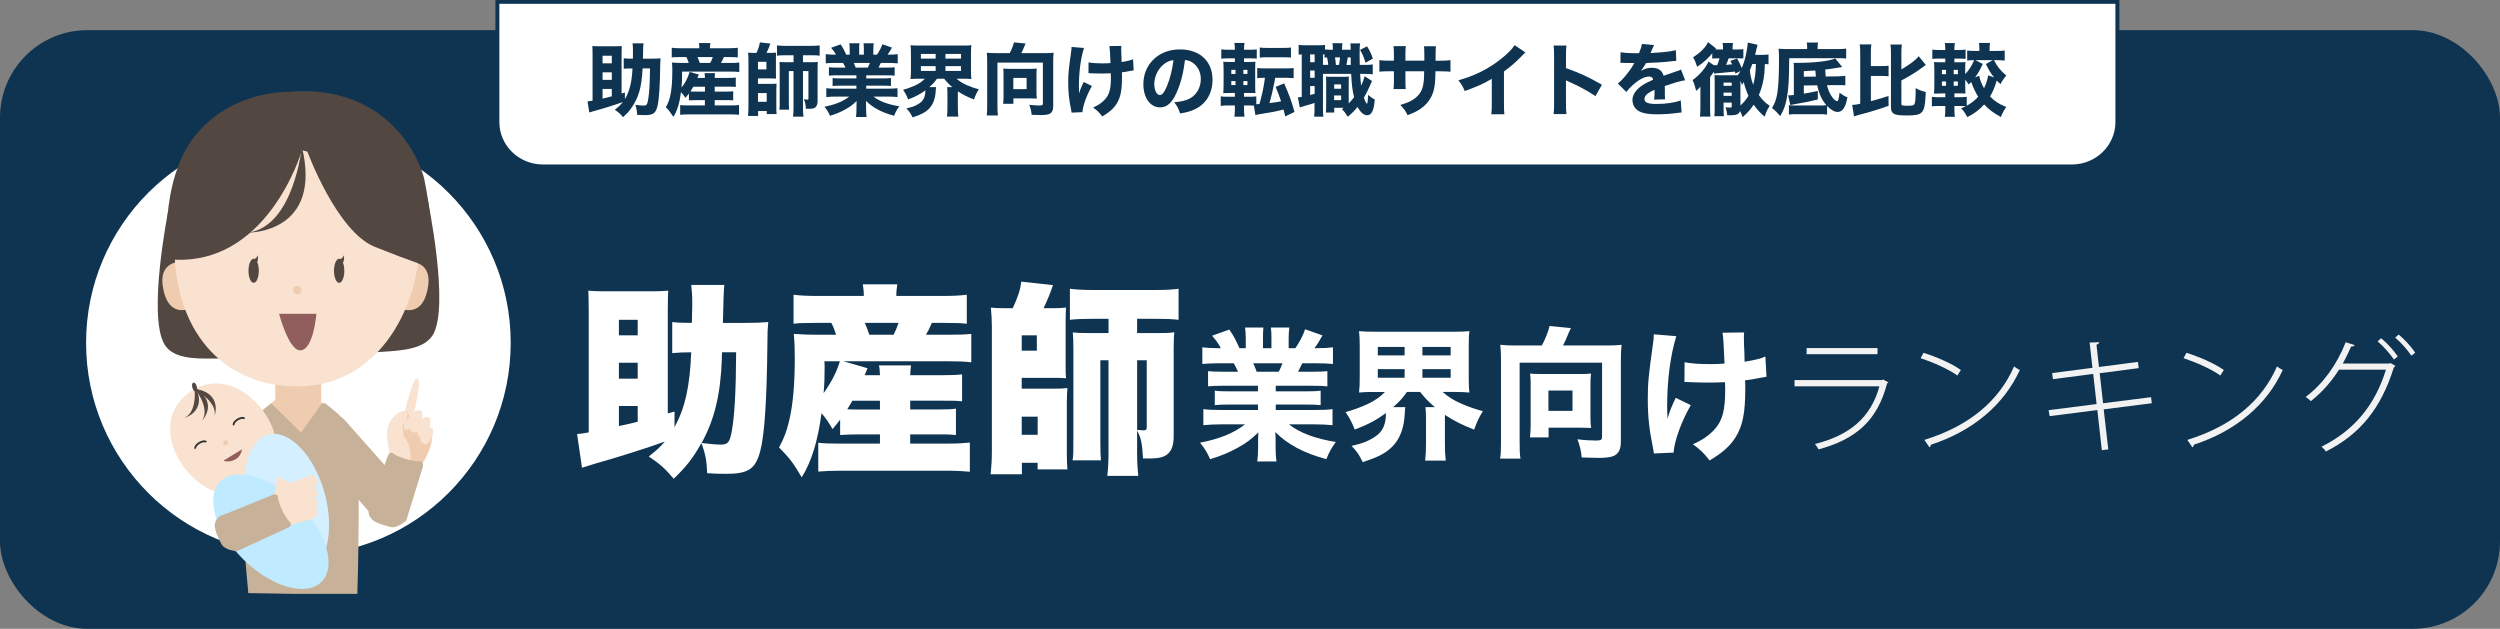 <?xml version="1.0" encoding="UTF-8"?> <svg xmlns="http://www.w3.org/2000/svg" id="_レイヤー_2" data-name="レイヤー_2" viewBox="0 0 1307 328.75"><rect x="0" y="0" width="1307" height="328.75" fill="#808080" stroke="none"/><defs><style> .cls-1 { fill: #d4efff; } .cls-2 { fill: #534741; } .cls-3 { fill: #c0eaff; } .cls-4 { fill: #f9e2cf; } .cls-5 { fill: #fff; } .cls-6 { fill: none; stroke: #333; stroke-linecap: round; stroke-miterlimit: 10; } .cls-7 { fill: #0e3451; } .cls-8 { fill: #c7b299; } .cls-9 { fill: #f2f2f2; } .cls-10 { fill: #915d5d; } .cls-11 { fill: #efccaf; } </style></defs><g id="_レイヤー_1-2" data-name="レイヤー_1"><g><rect class="cls-7" y="15.75" width="1307" height="313" rx="45.72" ry="45.72"></rect><circle class="cls-5" cx="156" cy="179.25" r="111"></circle><g><path class="cls-9" d="M987.3,199.96c-.19.19-.46.39-.72.46-5.15,19.67-16.42,29.24-35.83,34.52-.46-.91-1.31-2.09-1.88-2.81,18.11-4.56,29.25-13.81,33.68-30.16h-44.36v-3.26h45.8l.52-.32,2.81,1.56h-.01ZM981.57,185.17h-37.07v-3.19h37.07v3.19Z"></path><path class="cls-9" d="M1005.61,184.45c6.84,2.15,14.72,5.54,19.54,8.99l-1.82,2.87c-4.75-3.38-12.44-6.78-19.22-9.06l1.5-2.81h0ZM1006.07,229.98c23.45-7.29,38.96-20.32,46.9-38.43.91.78,2.02,1.43,3,1.88-8.14,17.85-24.17,31.79-46.39,39.02-.13.52-.52,1.24-.85,1.43l-2.67-3.91h0Z"></path><path class="cls-9" d="M1099.81,213.97l2.41,20.98-3.38.4-2.35-20.98-24.95,3.19-.52-3.13,25.08-3.19-1.76-15.76-21.04,2.74-.46-3.19,21.11-2.73-1.5-13.22,5.01-.19c0,.59-.59,1.1-1.43,1.31l1.31,11.66,20.39-2.67.39,3.26-20.39,2.67,1.76,15.7,25.08-3.19.39,3.19-25.14,3.19.02-.02Z"></path><path class="cls-9" d="M1143.07,184.45c6.84,2.15,14.72,5.54,19.54,8.99l-1.82,2.87c-4.75-3.38-12.44-6.78-19.22-9.06l1.5-2.81h0ZM1143.53,229.98c23.45-7.29,38.96-20.32,46.9-38.43.91.78,2.02,1.43,3,1.88-8.14,17.85-24.17,31.79-46.39,39.02-.13.52-.52,1.24-.85,1.43l-2.67-3.91h0Z"></path><path class="cls-9" d="M1252.33,191.3c-.19.32-.52.65-.85.85-6.64,21.23-17.45,34.79-35.51,43.9-.52-.85-1.43-1.82-2.28-2.54,17.2-8.53,28.01-21.82,33.68-40.26h-24.55c-3.91,6.25-8.79,11.73-14.72,16.48-.65-.72-1.69-1.56-2.67-2.22,9.06-6.84,16.29-16.88,20.91-28.6l4.63,1.5c-.19.59-.91.78-1.76.72-1.37,3.06-2.87,6.19-4.43,8.92h24.3l.65-.26,2.6,1.5h0ZM1244.83,176.83c3.13,2.47,6.78,6.57,8.73,9.51l-2.02,1.63c-2.09-3.13-5.47-6.91-8.53-9.51l1.82-1.63h.01ZM1254.02,174.88c3.13,2.54,6.71,6.57,8.66,9.51l-2.02,1.56c-2.02-3.06-5.34-6.84-8.47-9.44l1.82-1.63h.01Z"></path></g><g><path class="cls-5" d="M260.03,1h846.94v62.82c0,12.79-10.38,23.18-23.18,23.18H283.2c-12.79,0-23.18-10.38-23.18-23.18V1h0Z"></path><path class="cls-7" d="M1083.15,88H283.85c-13.7,0-24.85-10.85-24.85-24.18V0h849v63.82c0,13.33-11.15,24.18-24.85,24.18ZM261.06,2v61.82c0,12.23,10.23,22.18,22.79,22.18h799.3c12.57,0,22.79-9.95,22.79-22.18V2H261.06Z"></path></g><g><path class="cls-5" d="M638.99,201.68c-3.3,0-4.95.07-7.42.3v-7.95c2.17.22,3.9.3,7.42.3h8.25c-1.12-2.4-1.42-3.07-2.25-4.42h-7.42c-3.6,0-6.67.15-8.99.37v-8.7c2.4.3,4.8.45,8.55.45h1.12c-1.27-2.4-2.1-3.6-4.57-6.52l8.99-3.22c2.4,3.52,3,4.65,5.32,9.74h3.3v-5.1c0-2.32-.15-4.12-.37-5.7h9.59c-.15,1.35-.22,2.92-.22,5.25v5.55h4.42v-5.55c0-2.25-.07-3.82-.3-5.25h9.67c-.22,1.35-.37,3.37-.37,5.7v5.1h3.52c2.55-3.9,3.75-6.15,5.1-9.89l9.07,3.22c-1.57,2.77-2.7,4.65-4.2,6.67h1.05c3.97,0,6.22-.15,8.62-.45v8.7c-2.32-.22-5.47-.37-9.14-.37h-6.9c-1.35,2.85-1.42,3-2.17,4.42h7.8c3.52,0,5.32-.07,7.5-.3v7.95c-2.55-.22-4.12-.3-7.5-.3h-19.49v2.92h15.97c3.15,0,5.4-.07,7.5-.37v7.57c-2.17-.22-4.27-.3-7.5-.3h-15.97v2.85h20.39c4.35,0,7.05-.15,9.29-.45v8.4c-2.92-.3-5.7-.45-9.22-.45h-13.57c5.77,4.5,13.57,7.42,24.51,9.22-2.47,3.45-3.45,5.25-4.95,8.99-11.84-3.22-20.16-7.65-26.68-14.17.15,2.55.15,2.92.15,4.8v3.07c0,3.15.15,5.47.45,7.5h-10.04c.3-2.25.45-4.57.45-7.5v-3c0-1.8,0-2.02.15-4.72-4.12,3.9-6.3,5.55-10.64,7.95-4.42,2.47-8.84,4.35-14.62,6.07-1.35-3.22-2.85-5.7-5.25-8.62,10.42-2.02,17.47-4.95,23.54-9.59h-12.44c-3.67,0-6.45.15-9.37.45v-8.4c2.4.3,5.1.45,9.29.45h19.26v-2.85h-15.07c-3.22,0-5.32.07-7.5.3v-7.57c1.95.3,4.2.37,7.5.37h15.07v-2.92h-18.66,0ZM668.54,194.34c.97-2.02,1.27-2.62,1.95-4.42h-15.29c.75,1.72,1.12,2.55,1.8,4.42h11.54Z"></path><path class="cls-5" d="M718.75,204.91c-3.52,0-5.92.07-8.25.3.3-2.4.37-4.42.37-8.17v-15.59c0-3.97-.07-5.85-.37-8.32,2.4.22,4.57.3,8.47.3h40.85c3.82,0,6-.07,8.4-.3-.3,2.17-.37,4.42-.37,8.32v15.59c0,3.75.07,6,.37,8.17-2.4-.22-4.65-.3-8.4-.3h-5.62c2.77,2.47,5.85,4.42,9.67,6.07,4.2,1.8,7.35,2.92,11.39,3.97-2.1,3.37-3.07,5.4-4.57,9.67-6.15-2.4-10.49-4.57-15.29-7.72v15.37c0,3.37.15,6,.45,8.55h-10.79c.3-2.47.45-5.1.45-8.62v-13.34c0-2.7-.07-4.27-.3-6h4.95c-3.37-2.85-5.02-4.57-7.72-7.95h-6.9c-2.25,3.3-3.97,5.1-7.2,7.95h6.37c-.15.9-.22,1.65-.3,3.3-.3,7.2-2.32,12.82-6.07,16.87-3.6,3.75-7.5,5.85-15.89,8.55-2.17-4.27-2.77-5.17-5.85-8.47,5.25-1.27,7.12-1.87,9.89-3.37,5.85-3,8.1-6.82,8.1-13.79-5.02,3.67-9.52,6.07-16.34,8.62-1.65-4.2-2.62-5.92-4.8-9.14,3.75-.97,7.95-2.55,11.24-4.05,3.9-1.8,6.82-3.82,9.37-6.45h-5.32,0ZM720.32,185.79h14.02v-4.42h-14.02v4.42ZM720.32,197.49h14.02v-4.5h-14.02v4.5ZM743.64,185.79h14.77v-4.42h-14.77v4.42ZM743.64,197.49h14.77v-4.5h-14.77v4.5Z"></path><path class="cls-5" d="M806.07,180.62c1.72-3.07,3.45-7.5,4.05-10.19l11.17,1.12c-.75,1.35-1.12,2.25-1.65,3.6-.82,2.02-1.65,3.82-2.47,5.47h22.94c3.45,0,5.25-.07,7.65-.37-.3,2.77-.37,4.95-.37,7.8v42.65c0,4.05-1.05,6.3-3.52,7.57-1.57.75-4.27,1.12-8.25,1.12-1.87,0-4.65-.07-8.7-.22-.37-3.75-.9-5.85-2.25-9.52,3.22.45,7.05.67,9.59.67,2.77,0,3.3-.37,3.3-2.1v-38.6h-43.1v41.3c0,4.42.07,6.45.45,8.84h-10.64c.37-2.55.45-4.42.45-8.84v-42.8c0-2.77-.07-5.02-.37-7.87,2.4.3,4.2.37,7.65.37h14.09,0ZM831.49,217.72c0,2.7.07,4.42.37,6-1.87-.07-4.27-.15-6.07-.15h-16.19v5.1h-9.74c.22-2.17.37-4.05.37-6.37v-21.59c0-2.17-.07-3.6-.3-5.4,1.72.15,3.15.22,5.32.22h20.99c2.32,0,3.75-.07,5.55-.22-.22,1.8-.3,3.37-.3,5.62v16.79h0ZM809.52,214.8h12.59v-10.64h-12.59v10.64Z"></path><path class="cls-5" d="M876.38,175.75c-3.07,9.74-4.8,23.09-4.8,36.58,0,1.95.07,4.72.22,6.6.97-3.6,2.02-6.3,4.27-10.94l7.87,3.82c-4.87,8.4-8.7,18.96-8.99,24.81l-10.27.45c-.15-1.12-.22-1.57-.52-3-1.95-9.37-2.7-16.57-2.7-25.41,0-8.25.37-12.22,2.62-28.18.45-3,.52-3.9.52-5.7l11.77.97h0ZM880.74,189.39c3.6.67,7.65.97,13.49.97,2.7,0,5.1-.07,7.35-.3-.3-8.35-.65-13.72-1.05-16.12l11.32-.15c-.15,1.27-.15,1.72-.15,2.7,0,.6.02,1.75.07,3.45s.12,3.42.22,5.17c0,1.65,0,2.32.07,3.97,5.1-.75,8.4-1.57,10.87-2.7l.6,10.57c-.85.1-2.27.35-4.27.75-3,.6-3.97.82-6.9,1.12.07,1.42.07,2.85.07,4.27,0,12.89-1.35,19.56-5.1,25.56-3,4.72-6.97,8.17-13.57,12.07-3.15-4.05-4.65-5.47-8.7-8.47,5.1-2.25,8.47-4.65,11.47-7.95,3.97-4.5,5.4-9.89,5.4-20.39,0-1.27,0-1.87-.15-4.12-3.22.15-5.32.22-8.4.22s-5.4-.07-8.1-.15c-2.4-.15-2.7-.15-3.6-.15h-1.05l.07-10.34h0Z"></path></g><g><path class="cls-7" d="M326.7,51.81c2.44-4.05,3.59-8.76,3.97-16.03h-.54c-1.57,0-2.77.04-4.05.17v-5.49c1.28.17,2.35.21,4.5.21h.29c.04-1.78.04-1.9.04-4.3,0-1.61-.08-2.68-.21-3.72h5.74c-.12.78-.17,1.28-.21,2.11v1.73l-.12,4.17h4.63c2.02,0,3.18-.04,4.58-.17-.08,1.03-.12,2.07-.17,3.76-.12,10.86-.58,17.55-1.45,21.31-.91,3.68-2.23,4.63-6.61,4.63-.83,0-2.27-.04-3.97-.12-.12-2.02-.37-3.39-.95-5.29,1.82.29,3.3.41,4.3.41,1.65,0,1.98-.54,2.48-3.72.54-3.68.78-7.97.87-15.7h-3.88c-.25,5.33-.83,9.33-1.86,12.64-.91,2.85-2.31,5.7-4.09,8.18-1.28,1.78-2.19,2.77-4.25,4.67-1.53-1.82-2.35-2.52-4.34-3.88,2.15-1.65,2.97-2.48,4.21-4.05-3.14,1.2-10.08,3.39-14.7,4.63-1.45.37-1.61.45-2.85.83l-.91-5.78c.74-.08,1.57-.21,2.64-.37v-24.12c0-2.02-.04-3.43-.12-4.46.87.08,1.73.12,3.06.12h9.29c1.32,0,2.07-.04,3.02-.12-.04.79-.08,2.35-.08,4.46v20.36l1.73-.5v3.43ZM319.85,33.1v-3.97h-4.83v3.97h4.83ZM319.85,41.77v-3.97h-4.83v3.97h4.83ZM315.02,51.56c2.27-.54,3.02-.7,4.83-1.2v-3.88h-4.83v5.08Z"></path><path class="cls-7" d="M360.2,48.84c-.58.79-.91,1.24-1.82,2.31-.83-1.2-1.4-1.94-2.35-3.02-.78,5.95-1.9,9.62-4.01,12.97-1.69-2.6-2.27-3.39-3.92-5.04,1.2-2.15,1.73-3.47,2.27-5.74.74-3.22,1.12-7.43,1.12-13.05,0-1.82-.04-3.1-.17-4.58,1.69.17,2.93.21,4.67.21h4.09c-.37-1.24-.62-1.78-1.24-3.06h-3.35c-2.31,0-3.18.04-4.3.17v-5.04c1.16.17,2.56.25,4.71.25h9.71c0-1.16-.04-1.73-.21-2.69h5.99c-.17.91-.25,1.49-.25,2.69h9.75c2.19,0,3.59-.08,4.83-.25v5.04c-1.2-.12-2.15-.17-4.46-.17h-2.81c-.91,1.9-.99,2.11-1.53,3.06h5.08c2.15,0,3.26-.04,4.5-.21v4.96c-1.28-.17-2.52-.21-4.5-.21h-25.4c0,4.34-.04,5.7-.29,8.3,1.9-2.27,3.14-4.71,4.25-8.14l4.79,1.4q-.37.83-.74,1.73h3.92c0-1.16-.08-1.86-.21-2.48h5.49c-.12.83-.17,1.45-.17,2.48h7.15c2.02,0,2.85-.04,3.88-.21v4.92c-1.32-.12-1.86-.12-3.92-.12h-7.1v2.56h5.99c1.94,0,2.73-.04,3.68-.17v4.75c-1.32-.12-1.78-.12-3.68-.12h-5.99v2.77h8.8c1.65,0,2.81-.08,3.92-.21v5.12c-1.28-.12-2.52-.21-4.05-.21h-22.68c-1.36,0-2.44.04-4.05.21v-5.08c1.16.12,2.11.17,3.92.17h9v-2.77h-4.54c-1.49,0-2.52.04-3.8.12v-3.63ZM362.48,45.33c-.54.95-.83,1.4-1.57,2.48.79.08,1.57.08,3.06.08h4.58v-2.56h-6.07ZM371.32,32.89c.58-1.07.87-1.69,1.36-3.06h-8.05c.5,1.12.78,1.82,1.2,3.06h5.49Z"></path><path class="cls-7" d="M395.48,27.65c1.03-2.27,1.45-3.55,1.78-5.49l5.45.62c-.54,1.78-1.03,2.93-1.98,4.87h2.27c1.03,0,1.94-.04,2.73-.12-.04.91-.08,1.65-.08,2.52v7.93c0,1.78,0,2.19.08,3.1-.83-.04-1.49-.08-2.56-.08h-6.9v2.85h6.9c1.36,0,2.07-.04,2.81-.12-.08.95-.12,1.74-.12,3.06v9.54c0,1.61.04,2.48.17,3.3h-5.16v-1.61h-4.54v2.6h-5.29c.17-1.53.25-2.93.25-4.5v-25.03c0-1.03-.08-2.77-.21-3.55.74.08,1.73.12,2.81.12h1.61ZM396.26,36.28h4.42v-3.97h-4.42v3.97ZM396.26,53.22h4.58v-4.58h-4.58v4.58ZM410.52,28.89c-1.78,0-2.97.04-4.3.21v-5.37c1.32.17,2.6.25,4.58.25h13.26c1.9,0,3.18-.08,4.46-.25v5.37c-1.32-.17-2.48-.21-4.3-.21h-4.42v3.63h4.46c1.53,0,2.4-.04,3.3-.17-.08.78-.12,1.45-.12,3.35v17.14c0,1.49-.37,2.56-1.07,3.18-.7.66-1.61.87-3.55.87h-1.49c-.17-2.44-.37-3.43-1.07-5,.29.04.54.08.66.08.66.12.79.12.95.12.62,0,.78-.12.78-.66v-14.29h-2.85v19.46c0,1.69.08,3.06.25,4.38h-5.45c.17-1.32.25-2.73.25-4.38v-19.46h-2.44v16.19c0,2.15.04,3.1.17,4.01h-5.12c.17-1.2.17-1.74.17-4.71v-16.69c0-1.9-.04-2.6-.12-3.55.87.08,1.65.12,3.39.12h3.97v-3.63h-4.34Z"></path><path class="cls-7" d="M437.45,39.38c-1.82,0-2.73.04-4.09.17v-4.38c1.2.12,2.15.17,4.09.17h4.54c-.62-1.32-.78-1.69-1.24-2.44h-4.09c-1.98,0-3.68.08-4.96.21v-4.79c1.32.17,2.64.25,4.71.25h.62c-.7-1.32-1.16-1.98-2.52-3.59l4.96-1.78c1.32,1.94,1.65,2.56,2.93,5.37h1.82v-2.81c0-1.28-.08-2.27-.21-3.14h5.29c-.08.74-.12,1.61-.12,2.89v3.06h2.44v-3.06c0-1.24-.04-2.11-.17-2.89h5.33c-.12.74-.21,1.86-.21,3.14v2.81h1.94c1.4-2.15,2.07-3.39,2.81-5.45l5,1.78c-.87,1.53-1.49,2.56-2.31,3.68h.58c2.19,0,3.43-.08,4.75-.25v4.79c-1.28-.12-3.02-.21-5.04-.21h-3.8c-.74,1.57-.78,1.65-1.2,2.44h4.3c1.94,0,2.93-.04,4.13-.17v4.38c-1.4-.12-2.27-.17-4.13-.17h-10.74v1.61h8.8c1.73,0,2.97-.04,4.13-.21v4.17c-1.2-.12-2.35-.17-4.13-.17h-8.8v1.57h11.23c2.4,0,3.88-.08,5.12-.25v4.63c-1.61-.17-3.14-.25-5.08-.25h-7.48c3.18,2.48,7.48,4.09,13.51,5.08-1.36,1.9-1.9,2.89-2.73,4.96-6.53-1.78-11.11-4.21-14.7-7.81.08,1.4.08,1.61.08,2.64v1.69c0,1.74.08,3.01.25,4.13h-5.54c.17-1.24.25-2.52.25-4.13v-1.65c0-.99,0-1.12.08-2.6-2.27,2.15-3.47,3.06-5.87,4.38-2.44,1.36-4.87,2.4-8.05,3.35-.74-1.78-1.57-3.14-2.89-4.75,5.74-1.12,9.62-2.73,12.97-5.29h-6.86c-2.02,0-3.55.08-5.16.25v-4.63c1.32.17,2.81.25,5.12.25h10.62v-1.57h-8.3c-1.78,0-2.93.04-4.13.17v-4.17c1.07.17,2.31.21,4.13.21h8.3v-1.61h-10.29ZM453.72,35.33c.54-1.12.7-1.45,1.07-2.44h-8.43c.41.95.62,1.4.99,2.44h6.36Z"></path><path class="cls-7" d="M480.57,41.15c-1.94,0-3.26.04-4.54.17.17-1.32.21-2.44.21-4.5v-8.59c0-2.19-.04-3.22-.21-4.58,1.32.12,2.52.17,4.67.17h22.51c2.11,0,3.3-.04,4.63-.17-.17,1.2-.21,2.44-.21,4.58v8.59c0,2.06.04,3.3.21,4.5-1.32-.12-2.56-.17-4.63-.17h-3.1c1.53,1.36,3.22,2.44,5.33,3.35,2.31.99,4.05,1.61,6.28,2.19-1.16,1.86-1.69,2.97-2.52,5.33-3.39-1.32-5.78-2.52-8.43-4.25v8.47c0,1.86.08,3.3.25,4.71h-5.95c.17-1.36.25-2.81.25-4.75v-7.35c0-1.49-.04-2.35-.17-3.3h2.73c-1.86-1.57-2.77-2.52-4.25-4.38h-3.8c-1.24,1.82-2.19,2.81-3.97,4.38h3.51c-.08.5-.12.91-.17,1.82-.17,3.97-1.28,7.06-3.35,9.29-1.98,2.06-4.13,3.22-8.76,4.71-1.2-2.35-1.53-2.85-3.22-4.67,2.89-.7,3.92-1.03,5.45-1.86,3.22-1.65,4.46-3.76,4.46-7.6-2.77,2.02-5.25,3.35-9,4.75-.91-2.31-1.45-3.26-2.64-5.04,2.07-.54,4.38-1.4,6.2-2.23,2.15-.99,3.76-2.11,5.16-3.55h-2.93ZM481.44,30.62h7.72v-2.44h-7.72v2.44ZM481.44,37.07h7.72v-2.48h-7.72v2.48ZM494.28,30.62h8.14v-2.44h-8.14v2.44ZM494.28,37.07h8.14v-2.48h-8.14v2.48Z"></path><path class="cls-7" d="M527.87,27.77c.95-1.69,1.9-4.13,2.23-5.62l6.15.62c-.41.74-.62,1.24-.91,1.98-.45,1.12-.91,2.11-1.36,3.02h12.64c1.9,0,2.89-.04,4.21-.21-.17,1.53-.21,2.73-.21,4.3v23.5c0,2.23-.58,3.47-1.94,4.17-.87.41-2.35.62-4.54.62-1.03,0-2.56-.04-4.79-.12-.21-2.06-.5-3.22-1.24-5.25,1.78.25,3.88.37,5.29.37,1.53,0,1.82-.21,1.82-1.16v-21.27h-23.75v22.76c0,2.44.04,3.55.25,4.87h-5.87c.21-1.4.25-2.44.25-4.87v-23.59c0-1.53-.04-2.77-.21-4.34,1.32.17,2.31.21,4.21.21h7.77ZM541.87,48.22c0,1.49.04,2.44.21,3.3-1.03-.04-2.35-.08-3.35-.08h-8.92v2.81h-5.37c.12-1.2.21-2.23.21-3.51v-11.9c0-1.2-.04-1.98-.17-2.97.95.08,1.73.12,2.93.12h11.57c1.28,0,2.07-.04,3.06-.12-.12.99-.17,1.86-.17,3.1v9.25ZM529.77,46.61h6.94v-5.87h-6.94v5.87Z"></path><path class="cls-7" d="M566.69,25.09c-1.69,5.37-2.64,12.72-2.64,20.16,0,1.07.04,2.6.12,3.63.54-1.98,1.12-3.47,2.35-6.03l4.34,2.11c-2.69,4.63-4.79,10.45-4.96,13.67l-5.66.25c-.08-.62-.12-.87-.29-1.65-1.07-5.16-1.49-9.13-1.49-14,0-4.54.21-6.73,1.45-15.53.25-1.65.29-2.15.29-3.14l6.49.54ZM569.09,32.6c1.98.37,4.21.54,7.44.54,1.49,0,2.81-.04,4.05-.17q-.25-6.9-.58-8.88l6.24-.08c-.08.7-.08.95-.08,1.49q0,.5.04,1.9t.12,2.85c0,.91,0,1.28.04,2.19,2.81-.41,4.63-.87,5.99-1.49l.33,5.82q-.7.08-2.35.41c-1.65.33-2.19.45-3.8.62.04.78.04,1.57.04,2.35,0,7.1-.74,10.78-2.81,14.08-1.65,2.6-3.84,4.5-7.48,6.65-1.73-2.23-2.56-3.01-4.79-4.67,2.81-1.24,4.67-2.56,6.32-4.38,2.19-2.48,2.97-5.45,2.97-11.24,0-.7,0-1.03-.08-2.27-1.78.08-2.93.12-4.63.12s-2.97-.04-4.46-.08c-1.32-.08-1.49-.08-1.98-.08h-.58l.04-5.7Z"></path><path class="cls-7" d="M615.1,48.47c-2.31,5.25-5.04,7.68-8.59,7.68-5.12,0-8.76-5-8.76-12.1,0-4.71,1.61-9,4.63-12.27,3.55-3.88,8.63-5.95,14.54-5.95,10.37,0,16.98,6.2,16.98,15.86,0,7.52-3.76,13.34-10.37,15.94-1.98.78-3.63,1.2-6.57,1.69-.87-2.6-1.45-3.72-3.06-5.87,3.68-.29,6.24-.95,8.18-1.98,3.55-1.94,5.7-5.78,5.7-10.16,0-3.68-1.61-6.77-4.42-8.63-1.2-.78-2.19-1.12-3.84-1.32-.83,6.82-2.27,12.31-4.42,17.1ZM608.54,33.51c-3.14,2.44-5.08,6.44-5.08,10.57,0,3.1,1.32,5.62,2.93,5.62,1.2,0,2.48-1.61,3.8-4.96,1.53-3.68,2.81-8.88,3.3-13.3-1.98.25-3.35.83-4.96,2.06Z"></path><path class="cls-7" d="M650.38,57.39c0,1.28.08,2.31.25,3.59h-5.29c.17-1.28.25-2.4.25-3.84v-2.02h-3.22c-1.82,0-2.85.04-4.17.25v-5c1.16.17,1.9.21,3.88.21h3.51v-1.98h-1.82c-1.9,0-2.77.04-4.25.12.12-1.49.17-2.85.17-4.92v-7.06c0-2.07-.04-3.02-.17-4.46,1.32.12,1.9.12,4.21.12h1.86v-1.9h-3.18c-1.86,0-2.6.04-3.92.17v-4.87c1.16.17,2.07.21,4.21.21h2.89v-.33c0-1.2-.08-2.11-.25-3.22h5.29c-.17.99-.25,1.98-.25,3.22v.33h2.52c2.11,0,2.97-.04,4.13-.21v4.87c-1.24-.17-1.69-.17-3.84-.17h-2.81v1.9h2.56c1.94,0,2.6-.04,3.39-.12-.08.83-.12,1.73-.12,4.09v7.68c0,2.68.04,3.68.12,4.63-.91-.08-1.49-.08-3.55-.08h-2.4v1.98h3.06c1.53,0,2.15-.04,3.35-.21v4.13l1.65-.12c1.57-5.74,2.07-7.97,2.89-13.71-1.98,0-2.81.04-4.05.21v-5.33c1.2.17,2.31.21,4.25.21h10.57c1.9,0,3.02-.04,4.21-.21v5.33c-1.2-.12-2.48-.21-4.21-.21h-5.41q-.12.62-.74,3.76c-.58,2.97-1.28,6.07-2.27,9.46,2.73-.33,3.3-.41,6.07-.91-1.07-3.18-1.61-4.59-2.85-7.56l4.46-1.82c2.56,5.78,3.76,9.13,5.41,14.91l-4.83,2.35c-.45-1.82-.5-2.02-.91-3.59-4.34,1.07-5,1.2-10.16,2.02-3.02.5-3.59.62-4.54.87l-.83-4.96c-.74-.04-1.49-.08-2.56-.08h-2.56v2.27ZM643.73,36.53v2.11h2.19v-2.11h-2.19ZM643.73,42.39v2.07h2.19v-2.07h-2.19ZM652.16,38.64v-2.11h-2.11v2.11h2.11ZM652.16,44.46v-2.07h-2.11v2.07h2.11ZM658.6,24.84c1.16.17,2.07.21,4.13.21h8.05c2.07,0,2.97-.04,4.13-.21v5.25q-.45,0-.99-.08c-.58-.04-1.78-.08-3.14-.08h-8.05c-1.94,0-2.97.04-4.13.21v-5.29Z"></path><path class="cls-7" d="M713,33.93c2.56,0,3.26-.04,4.67-.25v5.16c-1.4-.17-2.11-.21-4.67-.21h-1.94c.17,2.6.33,4.58.54,6.15.91-1.9,1.2-2.64,1.82-4.92l3.88,2.48c-.37.74-.5.99-1.24,2.77-.78,1.9-1.94,4.21-3.02,6.03.74,2.02,1.07,2.69,1.65,3.18.29-.62.45-2.02.58-4.71,1.12,1.03,2.19,1.78,3.47,2.39-.33,3.35-.66,5-1.28,6.24-.58,1.32-1.57,2.02-2.77,2.02-1.69,0-3.51-1.61-4.96-4.38-1.57,1.98-2.6,3.02-5.08,5.16-1.24-1.94-1.82-2.69-3.1-3.97.45-.29.58-.41.99-.7h-5v2.48h-4.38c.12-1.24.17-2.19.17-3.55v-11.69c0-1.82,0-2.23-.12-3.59.7.12,1.12.12,2.52.12h6.9c1.03,0,1.49,0,2.56-.12-.08.99-.08,1.45-.08,3.59v10.45c1.2-1.24,1.94-2.07,2.81-3.22-.87-3.55-1.24-6.28-1.53-12.23h-14.75v17.89c0,2.31.04,3.35.21,4.5h-4.83c.17-1.28.21-2.48.21-4.54v-2.64c-1.78.58-3.43,1.12-5.04,1.53-1.94.58-2.02.58-2.64.83l-1.03-5.29c.41,0,.83-.04,2.02-.25v-22.22c-.7.04-1.03.08-1.61.17v-5.16c.95.17,1.9.25,3.76.25h6.2c1.94,0,2.77-.04,3.84-.21v2.4c.66.08,1.36.12,2.23.12h1.86c0-1.94-.04-2.4-.21-3.39h5.2c-.12.99-.17,1.53-.17,3.39h4.5c-.04-2.11-.04-2.31-.17-3.3h5.08c-.21,1.49-.25,2.27-.25,5.91,0,1.69,0,2.77.08,5.33h2.11ZM684.95,32.52h2.35v-4.09h-2.35v4.09ZM684.95,40.66h2.35v-3.8h-2.35v3.8ZM684.95,49.66c.99-.25,1.24-.29,2.35-.62v-4.05h-2.35v4.67ZM694.41,33.93c-.17-1.61-.29-2.68-.62-3.92-.58.04-.74.04-1.32.12v-1.65c-.37,0-.5,0-.83-.04v5.49h2.77ZM697.47,52.35h3.68v-2.44h-3.68v2.44ZM697.51,46.4h3.63v-2.27h-3.63v2.27ZM700.03,33.93c.25-1.32.41-2.6.54-3.92h-2.64c.21,1.2.33,2.02.5,3.92h1.61ZM706.18,33.93c0-.54,0-1.82-.04-3.92h-1.53c-.25,1.65-.41,2.6-.7,3.92h2.27ZM714.69,24.22c1.49,2.4,2.07,3.68,3.06,6.4l-3.84,2.19c-.99-3.18-1.45-4.25-2.85-6.73l3.63-1.86Z"></path><path class="cls-7" d="M744.64,31.74v-3.02c0-2.48-.04-3.51-.17-4.54h6.24q-.17,1.73-.17,4.01,0,.78-.04,3.55h2.19c2.64,0,4.05-.08,5.62-.29v6.03c-1.45-.12-3.14-.21-5.54-.21h-2.31c-.08,4.01-.12,4.71-.29,6.28-.37,3.76-1.2,6.2-2.89,8.71-1.65,2.48-3.97,4.5-7.02,6.07-1.24.66-2.19,1.07-4.38,1.86-1.12-2.27-1.78-3.22-3.8-5.33,3.97-1.16,6.07-2.15,7.97-3.72,2.89-2.35,4.05-5,4.38-9.79.04-.83.08-1.73.12-4.09h-9.79v4.54c0,3.02,0,3.47.17,4.75h-6.4c.12-1.03.21-2.52.21-4.83v-4.46h-2.07c-2.89,0-3.68.04-5.53.21v-6.03c1.9.25,2.68.29,5.66.29h1.94v-2.93c0-2.11-.04-3.43-.21-4.67h6.44c-.21,1.61-.21,1.98-.21,4.54v3.06h9.87Z"></path><path class="cls-7" d="M797.51,27.44c-.87.74-.95.83-1.57,1.49-3.14,3.26-6.28,5.99-9.67,8.43v16.27c0,3.3.04,4.71.21,6.11h-6.82c.21-1.57.25-2.6.25-5.99v-12.56c-4.3,2.56-6.65,3.63-14.13,6.4-1.12-2.56-1.61-3.39-3.35-5.62,8.34-2.31,15.24-5.7,21.77-10.74,3.63-2.81,6.4-5.58,7.64-7.64l5.66,3.84Z"></path><path class="cls-7" d="M812.22,59.62c.21-1.57.25-3.01.25-5.82v-24.45c0-2.93-.04-4.09-.25-5.53h6.73c-.21,1.57-.25,2.52-.25,5.53v6.28c6.4,2.19,12.06,4.75,18.79,8.67l-3.39,5.95c-3.68-2.52-9.09-5.45-13.84-7.52-.78-.33-.95-.41-1.57-.74v11.9c0,2.64.08,4.17.25,5.74h-6.73Z"></path><path class="cls-7" d="M847.25,27.28c1.53.37,4.17.54,7.56.54h2.06c1.03-2.48,1.32-3.47,1.49-4.83l6.4.58q-.29.45-1.53,3.43c-.17.37-.17.41-.33.74.62-.08.74-.08,2.56-.17,4.92-.29,8.3-.74,10.66-1.36l.25,5.58q-1.28.12-3.26.33c-3.02.37-8.39.7-12.56.83-.78,1.45-1.36,2.31-2.68,4.09,2.15-1.2,3.63-1.61,5.7-1.61,3.35,0,5.41,1.4,6.15,4.17.37-.12,1.12-.37,2.19-.74,1.61-.58,1.82-.66,3.68-1.28,2.35-.78,2.52-.83,3.22-1.24l2.19,5.62c-1.2.17-2.56.45-4.67,1.07q-.99.25-5.99,1.94l.04,1.36v2.81c0,1.24.04,1.94.12,2.77l-5.74.17c.17-.78.25-2.6.25-4.79,0-.04,0-.16-.04-.33-1.69.79-2.52,1.24-3.3,1.78-1.28.91-1.94,1.94-1.94,2.97,0,1.9,1.78,2.64,6.28,2.64,5,0,9.46-.66,12.68-1.86l.45,6.32c-.79.04-.95.04-2.07.21-3.47.5-7.15.74-10.62.74-6.07,0-9.5-.91-11.4-3.06-1.03-1.16-1.61-2.77-1.61-4.46,0-2.56,1.65-5.12,4.79-7.39,1.36-.99,3.18-1.94,6.03-3.18-.21-1.12-.91-1.65-2.11-1.65-2.23,0-5.04,1.4-8.14,4.09-1.69,1.49-2.73,2.6-3.76,3.97l-4.46-4.42c2.31-1.69,5.91-5.99,8.05-9.67.37-.7.41-.74.62-1.03-2.31,0-2.64,0-3.84-.04-.78-.04-1.45-.04-1.57-.04-.37,0-.62,0-.7-.04h-.58c-.17,0-.37,0-.62.04l.08-5.58Z"></path><path class="cls-7" d="M895.82,34.01q.21.04.83.08h.66c.08-.04.25-.04.45-.04.5-1.2.91-2.35,1.2-3.55h-.41c-1.53,0-2.4.04-3.39.12v-2.77c-2.15,2.68-4.71,5-7.89,7.06-.83-2.52-1.2-3.39-2.15-5,3.47-1.98,6.69-5.25,7.85-7.89l4.21,3.35c-.17.21-.25.25-.41.45.74.04.95.04,1.78.04h2.23v-.99c0-1.03-.04-1.57-.21-2.4h5.45c-.17.74-.21,1.36-.21,2.44v.95h2.23c1.78,0,2.31-.04,3.39-.17v4.83h-1.32c-.5-.04-1.12-.04-1.9-.04h-4.46c-.37,1.07-.7,1.94-1.36,3.43,1.53-.12,2.07-.17,3.18-.29-.33-.66-.45-.95-.95-1.78l3.51-1.24c.87,1.36,1.4,2.48,2.48,4.96,1.32-3.18,2.15-6.2,2.73-9.95.29-1.78.33-2.31.37-3.35l5.16,1.16c-.12.37-.33,1.12-.62,2.44-.25,1.12-.45,1.98-.66,2.81h3.68c1.53,0,2.35-.04,3.31-.21v5.16c-.62-.08-1.03-.12-1.9-.17-.12,3.97-.29,5.53-.7,7.93-.5,2.85-1.32,5.62-2.44,8.3,1.65,2.4,3.18,3.92,5.66,5.66-1.24,1.9-1.78,3.02-2.64,5.66-2.4-2.02-3.92-3.72-5.74-6.28-1.78,2.69-2.85,3.88-5.78,6.53-.5-1.49-.74-2.02-1.36-3.22-.58,1.65-1.82,2.23-4.87,2.23-.45,0-.83,0-1.86-.04-.08-1.61-.37-2.93-.91-4.09.7.08,2.06.12,2.48.12.62,0,.83-.17.83-.7v-1.9h-4.25v3.55c0,1.4.04,2.52.17,3.55h-5.04c.17-1.2.21-2.19.21-4.17v-14c0-1.57-.04-2.44-.12-3.3.74.04,1.57.08,2.89.08h9.25c.87-1.2.99-1.36,1.45-2.23l-2.6,1.32q-.12-.54-.29-1.03c-1.36.17-5.08.54-6.77.66-2.4.17-2.93.21-4.09.41l-.17-1.03q-.17.29-.5.79c-.25.41-.45.66-1.45,2.02v16.03c0,2.27.04,3.43.17,4.67h-5.49c.17-1.32.25-2.6.25-4.83v-6.86c0-1.49,0-1.69.04-3.97-.83.95-1.28,1.4-2.27,2.19-.54-2.4-.95-3.68-1.86-5.66,3.35-2.23,7.19-6.69,8.3-9.67l2.69,1.82ZM905.32,44.87v-1.69h-4.25v1.69h4.25ZM905.32,50.12v-1.69h-4.25v1.69h4.25ZM909.91,55.16c1.69-1.53,3.02-3.14,4.17-5.08-1.12-2.52-1.98-5-2.44-7.19-.29.5-.45.78-.91,1.53-.37-1.07-.5-1.4-.83-2.27v13.01ZM916.14,33.47c-.41,1.12-.62,1.65-1.32,3.3.29,2.85.74,4.83,1.78,7.56.91-3.43,1.28-6.36,1.4-10.86h-1.86Z"></path><path class="cls-7" d="M944.77,24.47c0-.91-.04-1.57-.21-2.23h5.91c-.17.62-.21,1.2-.21,2.31v1.12h9.67c2.4,0,4.01-.08,5.25-.25v5.16c-1.16-.12-2.44-.17-4.34-.17h-25.44c-.04,11.07-.37,16.27-1.28,21.07-.7,3.68-1.65,6.24-3.43,9.21-1.65-1.94-2.52-2.81-4.3-4.21,1.45-2.35,2.19-4.38,2.73-7.39.62-3.35.95-9.75.95-17.93,0-2.77-.04-3.55-.21-5.7,1.57.12,3.1.21,5,.21h9.91v-1.2ZM963.07,35c-3.39.62-5.41.95-8.84,1.36.08,1.69.12,2.31.25,3.63l6.24-.08c1.78-.04,2.89-.12,4.01-.29v5c-.99-.08-1.57-.12-3.35-.12h-.62l-5.58.04c.54,2.48,1.45,4.54,2.73,6.28.87,1.2,1.9,2.07,2.48,2.07.33,0,.54-.21.7-.79.25-.78.5-2.07.62-3.68,1.78,1.4,2.35,1.73,4.13,2.44-.58,2.81-.99,4.17-1.69,5.37-.87,1.53-2.02,2.31-3.47,2.31-1.57,0-3.43-1.07-5.49-3.14v4.5c-1.32-.17-2.19-.21-4.01-.21h-12.02c-1.9,0-2.68.04-3.92.21v-4.92c.83.12,1.61.17,2.97.17h12.97c1.78,0,2.64-.04,3.63-.17-1.57-1.78-2.85-4.05-3.72-6.53-.37-1.03-.66-2.11-1.03-3.84l-7.02.08v4.25c2.15-.29,3.51-.58,7.31-1.4v4.46c-4.67,1.16-5.37,1.28-12.43,2.52-.54.08-1.24.25-1.94.41l-1.12-5.08h.41c.7,0,1.07-.04,2.56-.21v-12.97c0-2.07-.04-2.77-.12-3.8h1.69c9.09,0,16.98-.91,20.08-2.31l3.59,4.42ZM949.35,40.04q-.17-1.53-.29-3.18c-2.15.17-3.88.25-6.03.33v2.93l6.32-.08Z"></path><path class="cls-7" d="M978.1,52.89c3.43-.91,5.7-1.57,9.21-2.73l.04,5.16c-3.22,1.16-5.41,1.9-10.49,3.39q-1.32.41-4.34,1.16-.58.17-.91.25c-.83.25-1.82.54-2.31.74l-.99-5.99c1.4-.08,2.27-.21,4.21-.62v-26.15c0-2.44-.04-3.39-.25-4.87h6.07c-.21,1.4-.25,2.48-.25,4.87v6.44h5.21c2.07,0,2.93-.04,4.05-.21v5.58c-1.16-.17-1.98-.21-4.05-.21h-5.21v13.18ZM994.05,54.29c0,.87.41.99,3.26.99,2.48,0,3.3-.21,3.63-.99.41-.95.58-3.35.58-8.22,1.9,1.03,2.85,1.4,5.29,2.06-.33,7.15-.79,9.29-2.27,10.7-1.24,1.16-3.1,1.53-7.48,1.53-3.55,0-5.21-.16-6.36-.62-1.53-.62-2.11-1.69-2.11-3.96v-27.59c0-2.48-.04-3.55-.25-4.92h5.95c-.21,1.36-.25,2.4-.25,4.92v8.1c4.42-2.56,7.48-4.87,9.05-6.9l3.72,4.54c-.45.29-.62.41-1.45,1.07-2.6,2.06-7.27,5-11.32,7.06v12.23Z"></path><path class="cls-7" d="M1042.46,31.45c1.74,3.39,3.3,5.37,6.4,8.01-1.57,2.02-2.27,3.06-3.02,4.54-.95-.87-1.45-1.36-1.94-1.9-1.12,3.72-1.94,5.7-3.51,8.34,2.52,2.56,4.54,3.88,8.47,5.49-1.32,1.94-1.82,2.89-2.81,5.25-4.13-2.31-6.28-3.92-8.72-6.57-2.6,2.85-5.12,4.75-8.84,6.61-1.28-2.4-1.69-3.02-3.22-4.58,1.28-.54,1.73-.74,2.4-1.12-.87-.08-1.53-.12-2.81-.12h-3.1v2.07c0,1.32.08,2.4.25,3.59h-5.25c.17-1.28.25-2.4.25-3.84v-1.82h-3.14c-1.9,0-2.69.04-3.88.21v-5c1.12.17,1.82.21,3.88.21h3.14v-1.98h-1.61c-1.86,0-2.81.04-4.3.12.12-1.45.17-2.89.17-4.87v-7.15c0-2.06-.04-3.26-.17-4.5,1.36.08,2.11.12,4.21.12h1.69v-1.94h-2.89c-1.86,0-2.73.04-3.88.17v-4.87c1.2.17,1.82.21,3.88.21h2.89v-.41c0-1.2-.08-2.19-.25-3.22h5.29c-.21.95-.29,1.98-.29,3.22v.41h2.02c2.02,0,2.6-.04,3.84-.21v4.87c-1.16-.12-1.69-.17-3.84-.17h-2.02v1.94h2.4c1.98,0,2.52,0,3.39-.12-.12.95-.12,1.73-.12,4.09v2.19c2.11-2.23,3.39-4.25,4.67-7.27-1.65,0-2.48.04-3.64.21v-5.25c1.16.17,2.23.21,4.13.21h2.23v-1.2c0-1.28-.04-2.07-.21-2.97h5.78c-.17.78-.21,1.57-.21,2.89v1.28h3.72c1.9,0,2.93-.04,4.17-.21v5.25c-1.36-.12-2.64-.21-4.21-.21h-1.4ZM1015.24,36.53v2.27h2.15v-2.27h-2.15ZM1015.24,42.6v2.27h2.15v-2.27h-2.15ZM1023.58,38.8v-2.27h-2.19v2.27h2.19ZM1023.58,44.87v-2.27h-2.19v2.27h2.19ZM1028.21,55.28c2.44-1.36,4.13-2.68,5.99-4.71-1.36-2.15-2.19-3.84-3.68-7.72l-1.28,1.32c-.74-1.16-1.07-1.61-1.82-2.48v2.64c0,2.02.04,3.26.12,4.58-1.03-.08-1.49-.08-3.59-.08h-2.19v1.98h3.1c1.57,0,2.15-.04,3.35-.21v4.67ZM1034.73,39.58c.33,2.02,1.2,4.17,2.52,6.57,1.12-2.27,1.73-4.3,2.15-6.73l3.1,1.07c-1.69-2.11-2.73-3.8-4.29-7.02l3.63-2.02h-9.09l3.84,1.98c-1.78,3.76-2.6,5.16-4.01,7.02l2.15-.87Z"></path></g><g><path class="cls-5" d="M352.61,223.37c5.55-10.14,8.01-21.04,8.76-39.19-3.95,0-6.62.11-9.93.43v-16.23c2.88.32,5.66.43,10.25.43.11-2.13.11-3.84.11-4.91.11-2.67.11-4.38.11-5.34,0-3.95-.21-6.73-.53-9.61h17.3q-.43,3.1-.75,19.86h11.11c5.66,0,8.76-.11,12.6-.43-.32,3.31-.43,5.34-.43,10.68-.32,30.43-1.5,48.16-3.74,56.7-2.46,9.4-6.19,11.96-17.83,11.96-2.99,0-6.41-.11-9.93-.32-.21-6.3-.85-9.82-2.99-15.8-4.38,7.79-7.69,12.17-14.52,18.69-4.7-5.55-7.15-7.69-13.03-11.64,4.38-3.42,5.98-5.02,8.44-7.79-6.62,2.46-26.59,8.86-35.77,11.32-3.2.96-3.95,1.17-7.58,2.35l-2.56-17.62c2.35-.21,2.56-.21,6.09-.85v-62.57c0-5.87-.11-8.65-.21-11.53,2.03.21,4.48.32,7.58.32h26.59c3.1,0,5.13-.11,7.58-.32-.11,2.35-.21,5.02-.21,11.53v52.64l3.52-.96v8.22ZM333.39,175.32v-8.12h-9.82v8.12h9.82ZM333.39,197.96v-8.33h-9.82v8.33h9.82ZM323.57,222.73c3.2-.64,4.59-.96,9.82-2.24v-8.22h-9.82v10.46ZM377.49,184.18c-.11,1.5-.11,2.67-.11,3.42-.64,18.58-3.84,31.71-10.57,43.99,4.27.53,7.79.85,9.93.85,3.74,0,4.7-1.07,5.77-6.62,1.49-8.12,2.24-20.61,2.35-41.64h-7.37Z"></path><path class="cls-5" d="M439.22,219.42c-1.39,1.82-2.03,2.56-3.95,4.91-2.14-3.63-2.99-4.91-5.77-8.33-2.03,14.95-5.23,25.31-10.36,33.53-4.48-7.58-6.51-10.25-11.85-15.59,2.78-5.23,3.95-8.44,5.23-13.77,2.03-8.33,2.99-19.22,2.99-33,0-5.13-.11-8.33-.53-12.6,4.59.32,7.9.43,12.07.43h10.04c-.85-2.67-1.17-3.63-2.46-6.19h-8.33c-6.51,0-8.54.11-11.43.43v-15.16c3.2.43,7.05.64,12.71.64h24.03c0-2.46-.21-4.06-.53-6.09h18.05c-.32,1.92-.53,3.52-.53,6.09h23.92c5.77,0,9.61-.21,12.92-.64v15.16c-3.2-.32-5.23-.43-11.75-.43h-6.51c-1.71,3.84-1.82,4.06-3.1,6.19h12.28c5.45,0,8.33-.11,11.43-.43v14.84c-3.63-.43-6.62-.53-11.43-.53h-55.42l12.6,3.63-1.49,3.63h8.01c-.11-2.13-.21-3.84-.53-5.12h16.76c-.21,1.82-.32,2.56-.43,5.12h17.3c5.34,0,7.15-.11,9.82-.43v14.09c-3.31-.32-4.48-.32-10.04-.32h-17.08v4.59h14.52c5.13,0,6.94-.11,9.4-.43v13.77c-3.42-.32-4.38-.32-9.4-.32h-14.52v4.81h20.82c4.16,0,7.26-.21,10.36-.53v15.27c-3.52-.32-6.62-.53-10.79-.53h-57.77c-3.63,0-6.51.11-10.68.43v-15.06c2.88.32,5.55.43,10.25.43h22v-4.81h-11c-3.84,0-6.51.11-9.82.32v-8.01ZM431,188.88c.11,1.5.11,2.56.11,3.42,0,4.7-.11,8.44-.53,13.24,2.03-2.78,4.59-7.05,5.98-10.04.85-1.71,1.28-2.88,2.56-6.62h-8.12ZM445.63,209.49c-1.07,1.92-1.6,2.67-2.67,4.49,2.56.11,3.63.11,5.98.11h11.1v-4.59h-14.42ZM467.2,175c1.17-2.46,1.6-3.42,2.56-6.19h-17.62c.85,2.03,1.39,3.42,2.35,6.19h12.71Z"></path><path class="cls-5" d="M529.46,161.12c2.78-5.98,3.95-9.61,4.48-13.88l16.55,1.82c-1.39,4.16-2.78,7.58-4.91,12.07h4.91c2.99,0,5.02-.11,6.83-.32-.11,2.46-.21,4.27-.21,6.41v22.32c0,4.81,0,6.09.21,8.22-2.56-.21-4.06-.21-6.19-.21h-16.98v5.66h16.76c3.31,0,5.13-.11,7.15-.32-.21,2.56-.32,4.38-.32,7.79v26.38c0,4.27.11,6.19.32,8.33h-15.59v-3.42h-8.22v5.98h-16.34c.43-4.16.64-7.9.64-12.07v-65.35c0-2.78-.21-6.94-.53-9.72,1.71.21,3.95.32,6.83.32h4.59ZM534.16,183.33h7.9v-8.01h-7.9v8.01ZM534.16,227.32h8.33v-9.5h-8.33v9.5ZM571.1,166.67c-4.81,0-8.01.11-11.75.53v-16.23c3.52.43,6.94.64,12.71.64h31.82c5.55,0,8.97-.21,12.28-.64v16.23c-3.63-.43-6.94-.53-11.64-.53h-10.04v7.47h10.68c4.38,0,6.51-.11,8.76-.43-.21,1.92-.32,3.63-.32,8.86v45.49c0,4.06-.85,7.05-2.67,8.86-2.03,2.03-4.7,2.78-10.36,2.78h-2.99c-.43-7.69-1.07-11.11-3.1-14.52v11.75c0,4.59.21,8.12.64,11.85h-16.23c.43-3.63.64-7.37.64-11.85v-48.59h-4.27v41.86c0,5.77.11,8.22.32,10.46h-14.84c.43-2.88.43-4.27.43-12.71v-44.53c0-5.13-.11-7.26-.32-9.61,2.03.21,3.84.32,8.65.32h10.04v-7.47h-8.44ZM594.49,224.76c1.5.11,2.78.21,3.2.21,1.39,0,1.82-.32,1.82-1.5v-35.13h-5.02v36.41Z"></path></g><g><path class="cls-2" d="M87.91,110.47s-10.9,54.6-1.9,69.6,45.6,0,42.8,14c-2.8,14-28.6-88.1-14.2-76.1,14.4,12.1,20.4,19.1,20.4,19.1l24.8-47.4-71.9,20.8Z"></path><path class="cls-2" d="M223.41,103.47s11.9,56.6,2.9,71.6-47.6,3-44.8,17,30.6-55.1,16.2-43.1c-14.4,12.1-21.4,19.1-21.4,19.1h-17.7l-7.1-78.4,71.9,20.8v-7Z"></path><polygon class="cls-11" points="144.91 208.27 140.01 212.27 157.61 233.57 171.61 212.07 165.51 209.27 144.91 208.27"></polygon><path class="cls-11" d="M143.91,196.07v17h.2c1.1,1.1,5.9,2,11.8,2s10.6-.9,11.8-2h.2v-17h-24Z"></path><path class="cls-8" d="M185.91,228.07c-3-8-16-17.2-16-17.2h-1.6l-10.9,15.3-15.6-15.3s-13,9.2-16,17.2,4,82,4,82l23.7.4h33.3c.1-.1,2.1-74.4-.9-82.4h0Z"></path><g><path class="cls-11" d="M203.11,228.87l1.1,11.8,14.7,4.5s6.4-8.2,7-16.3l-10.4-8.4-8.7,1.1-3.7,7.3Z"></path><path class="cls-4" d="M209.01,224.27s6.4-24.3,7.9-25.7,3.2-1.2,1.1,9.9c-2.1,11.1-4.3,16.3-4.3,16.3"></path><path class="cls-4" d="M204.21,238.47s-3.3-10.6-1.1-16.3,7.9-8.4,9.3-7c.3.3.5.9.6,1.5.2,1.9-.8,4.5-2.6,5.6,0,0,.5,4.2.5,5.6,0,0,5.8,5.4,2.9,15.8l-9.7-3,.1-2.2h0Z"></path><path class="cls-4" d="M216.11,215.57s4.7-3.2,4.7,1.1-2.3,10.4-4.7,9.4-3.2-3.2,0-10.5Z"></path><path class="cls-4" d="M220.31,219.07s4.7-2.9,4.7,1-2.3,9.7-4.7,8.8-3.2-2.9,0-9.8h0Z"></path><path class="cls-4" d="M221.81,224.47s4.7-2.3,4.7.8-2.3,7.5-4.7,6.8-3.3-2.3,0-7.6h0Z"></path><path class="cls-11" d="M212.41,215.17s1.7,1.9-.4,5.4c0,0,3.8-3.3.4-5.4Z"></path><polygon class="cls-11" points="210.41 222.17 210.81 225.47 211.51 225.47 211.01 222.47 211.51 221.07 210.41 222.17"></polygon></g><path class="cls-11" d="M98.21,161.77c-7.6,1.8-11.2-3.1-12.7-9.9-1.6-6.8-.6-13.2,7-14.9"></path><path class="cls-11" d="M210.71,161.77c7.6,1.8,11.2-3.1,12.7-9.9,1.6-6.8.6-13.2-7-14.9"></path><path class="cls-4" d="M219.61,118.97c1.4,41.9-22,81.7-61.6,83s-65.3-26.9-66.7-68.9c-1.4-41.9,22-81.7,61.6-83,39.5-1.3,65.3,26.9,66.7,68.9h0Z"></path><ellipse class="cls-2" cx="132.61" cy="141.57" rx="2.7" ry="6.3"></ellipse><ellipse class="cls-2" cx="177.31" cy="141.57" rx="2.7" ry="6.3"></ellipse><circle class="cls-11" cx="155.41" cy="151.67" r="2.2"></circle><path class="cls-10" d="M145.91,164.07s5,19.1,11,19.1c7,0,8.5-19.1,8.5-19.1"></path><path class="cls-2" d="M177.11,135.37s1.6.6,2.7-1.9c0,0,.6,4.2-1.4,4.1.1,0-1.3-2.2-1.3-2.2Z"></path><path class="cls-2" d="M132.11,135.37s1.6.6,2.7-1.9c0,0,.6,4.2-1.4,4.1.1,0-1.3-2.2-1.3-2.2Z"></path><path class="cls-2" d="M157.61,79.27s-18.2,61.7-70,56.2c0,0-4.7-40.4,14.3-64.4s49.2-23.1,49.2-23.1l6.5,31.3h0Z"></path><path class="cls-2" d="M151.21,47.97l-3.2,28.1,12.7,3.2s15.3,41.8,35.3,49.8,28.1,10.4,28.1,10.4c0,0,4.9-10.4-2.3-45.8-2.1-9.7-18.4-49.8-70.6-45.7h0Z"></path><path class="cls-2" d="M157.81,76.67s-4.1,41.4-27.8,44.9c0,.1,38.8.3,27.8-44.9Z"></path><path class="cls-8" d="M219.61,241.17c-2,.1-4.9-.4-8.1-1.4-2.9-.9-4.9-1.9-6.1-2.8-.9-.7-2.1-.1-2.6,1.2l-9.5,26.4h0l-.5,1.4v.4c-1.2,6.6,7.6,8,11.1,9.1,2.8.9,6.2-1.5,7.7-2.7.4-.2.7-.4.8-.7l8.7-28.2c.3-1.5-.4-2.8-1.5-2.7h0Z"></path><path class="cls-8" d="M178.51,217.97c1.4,1,32.1,36,32.1,36l-14.7,17-13-15-4.4-38h0Z"></path><g><path class="cls-4" d="M133.46,210.02c11.75,11.75,15.76,29.61,4.65,40.71-11.11,11.1-26.19,9.9-37.97-1.88-11.75-11.75-15.76-29.61-4.65-40.71,11.08-11.08,26.19-9.9,37.97,1.88h0Z"></path><path class="cls-2" d="M101.49,200.89s2.45,14.26-5.17,17.62c0,.03,13.04-3.48,5.17-17.62Z"></path><path class="cls-2" d="M101.12,202.16s9.31,11.07,4.43,17.83c.02.02,9.5-9.59-4.43-17.83Z"></path><path class="cls-2" d="M100.72,203.14s13.07,6.2,11.44,14.37c.03.01,4.65-12.67-11.44-14.37Z"></path><ellipse class="cls-2" cx="101.74" cy="202.33" rx="1.2" ry="2.4" transform="translate(-50.09 34.3) rotate(-15.4)"></ellipse><circle class="cls-11" cx="117.93" cy="231.52" r="1.28"></circle><path class="cls-10" d="M116.82,240.84s2.97,1.33,6.45-.8c2.95-1.81,3.22-5.11,3.22-5.11"></path><path class="cls-6" d="M102.08,234.28l.15.24c-.44-.71.4-2.01,1.93-2.95l.05-.03c1.48-.9,3.07-1.09,3.5-.37l-.15-.24"></path><path class="cls-6" d="M122.14,222.02l.15.24c-.44-.71.4-2.01,1.93-2.95l.05-.03c1.48-.9,3.07-1.09,3.5-.37l-.15-.24"></path><ellipse class="cls-1" cx="150.02" cy="263.16" rx="20.43" ry="37.26" transform="translate(-64.51 49.3) rotate(-15.4)"></ellipse><ellipse class="cls-3" cx="141.62" cy="277.94" rx="20.43" ry="37.26" transform="translate(-155.72 183.65) rotate(-45.4)"></ellipse></g><polygon class="cls-4" points="142.71 261.57 145.21 248.87 152.01 252.67 163.21 248.07 163.91 271.07 145.21 276.37 142.71 261.57"></polygon><path class="cls-8" d="M151.71,273.17c-1.4-1.4-3-3.9-4.4-6.9-1.2-2.7-1.9-4.9-2-6.5-.1-1.1-1.3-1.6-2.6-1.1l-26,10.5h0l-1.4.5c-.1.1-.2.1-.3.2-5.7,3.5-.9,11,.6,14.3,1.2,2.7,5.3,3.6,7.2,3.9.4.2.8.2,1,.1l26.8-12.3c1.4-.5,1.9-1.9,1.1-2.7h0Z"></path><path class="cls-4" d="M163.21,248.07s4.3,2.7,2.5,5.3-3.8,4.1-3.8,4.1l1.3-9.4h0Z"></path><path class="cls-4" d="M163.21,254.07s4.3,2.7,2.5,5.3c-1.8,2.6-3.8,4.1-3.8,4.1l1.3-9.4h0Z"></path><path class="cls-4" d="M163.21,259.07s4.3,2.7,2.5,5.3c-1.8,2.6-3.8,4.1-3.8,4.1l1.3-9.4h0Z"></path><path class="cls-4" d="M165.21,265.07s2.6,3.7-.3,5c-3.8,1.6-4,1-4,1l4.3-6Z"></path></g></g></g></svg> 